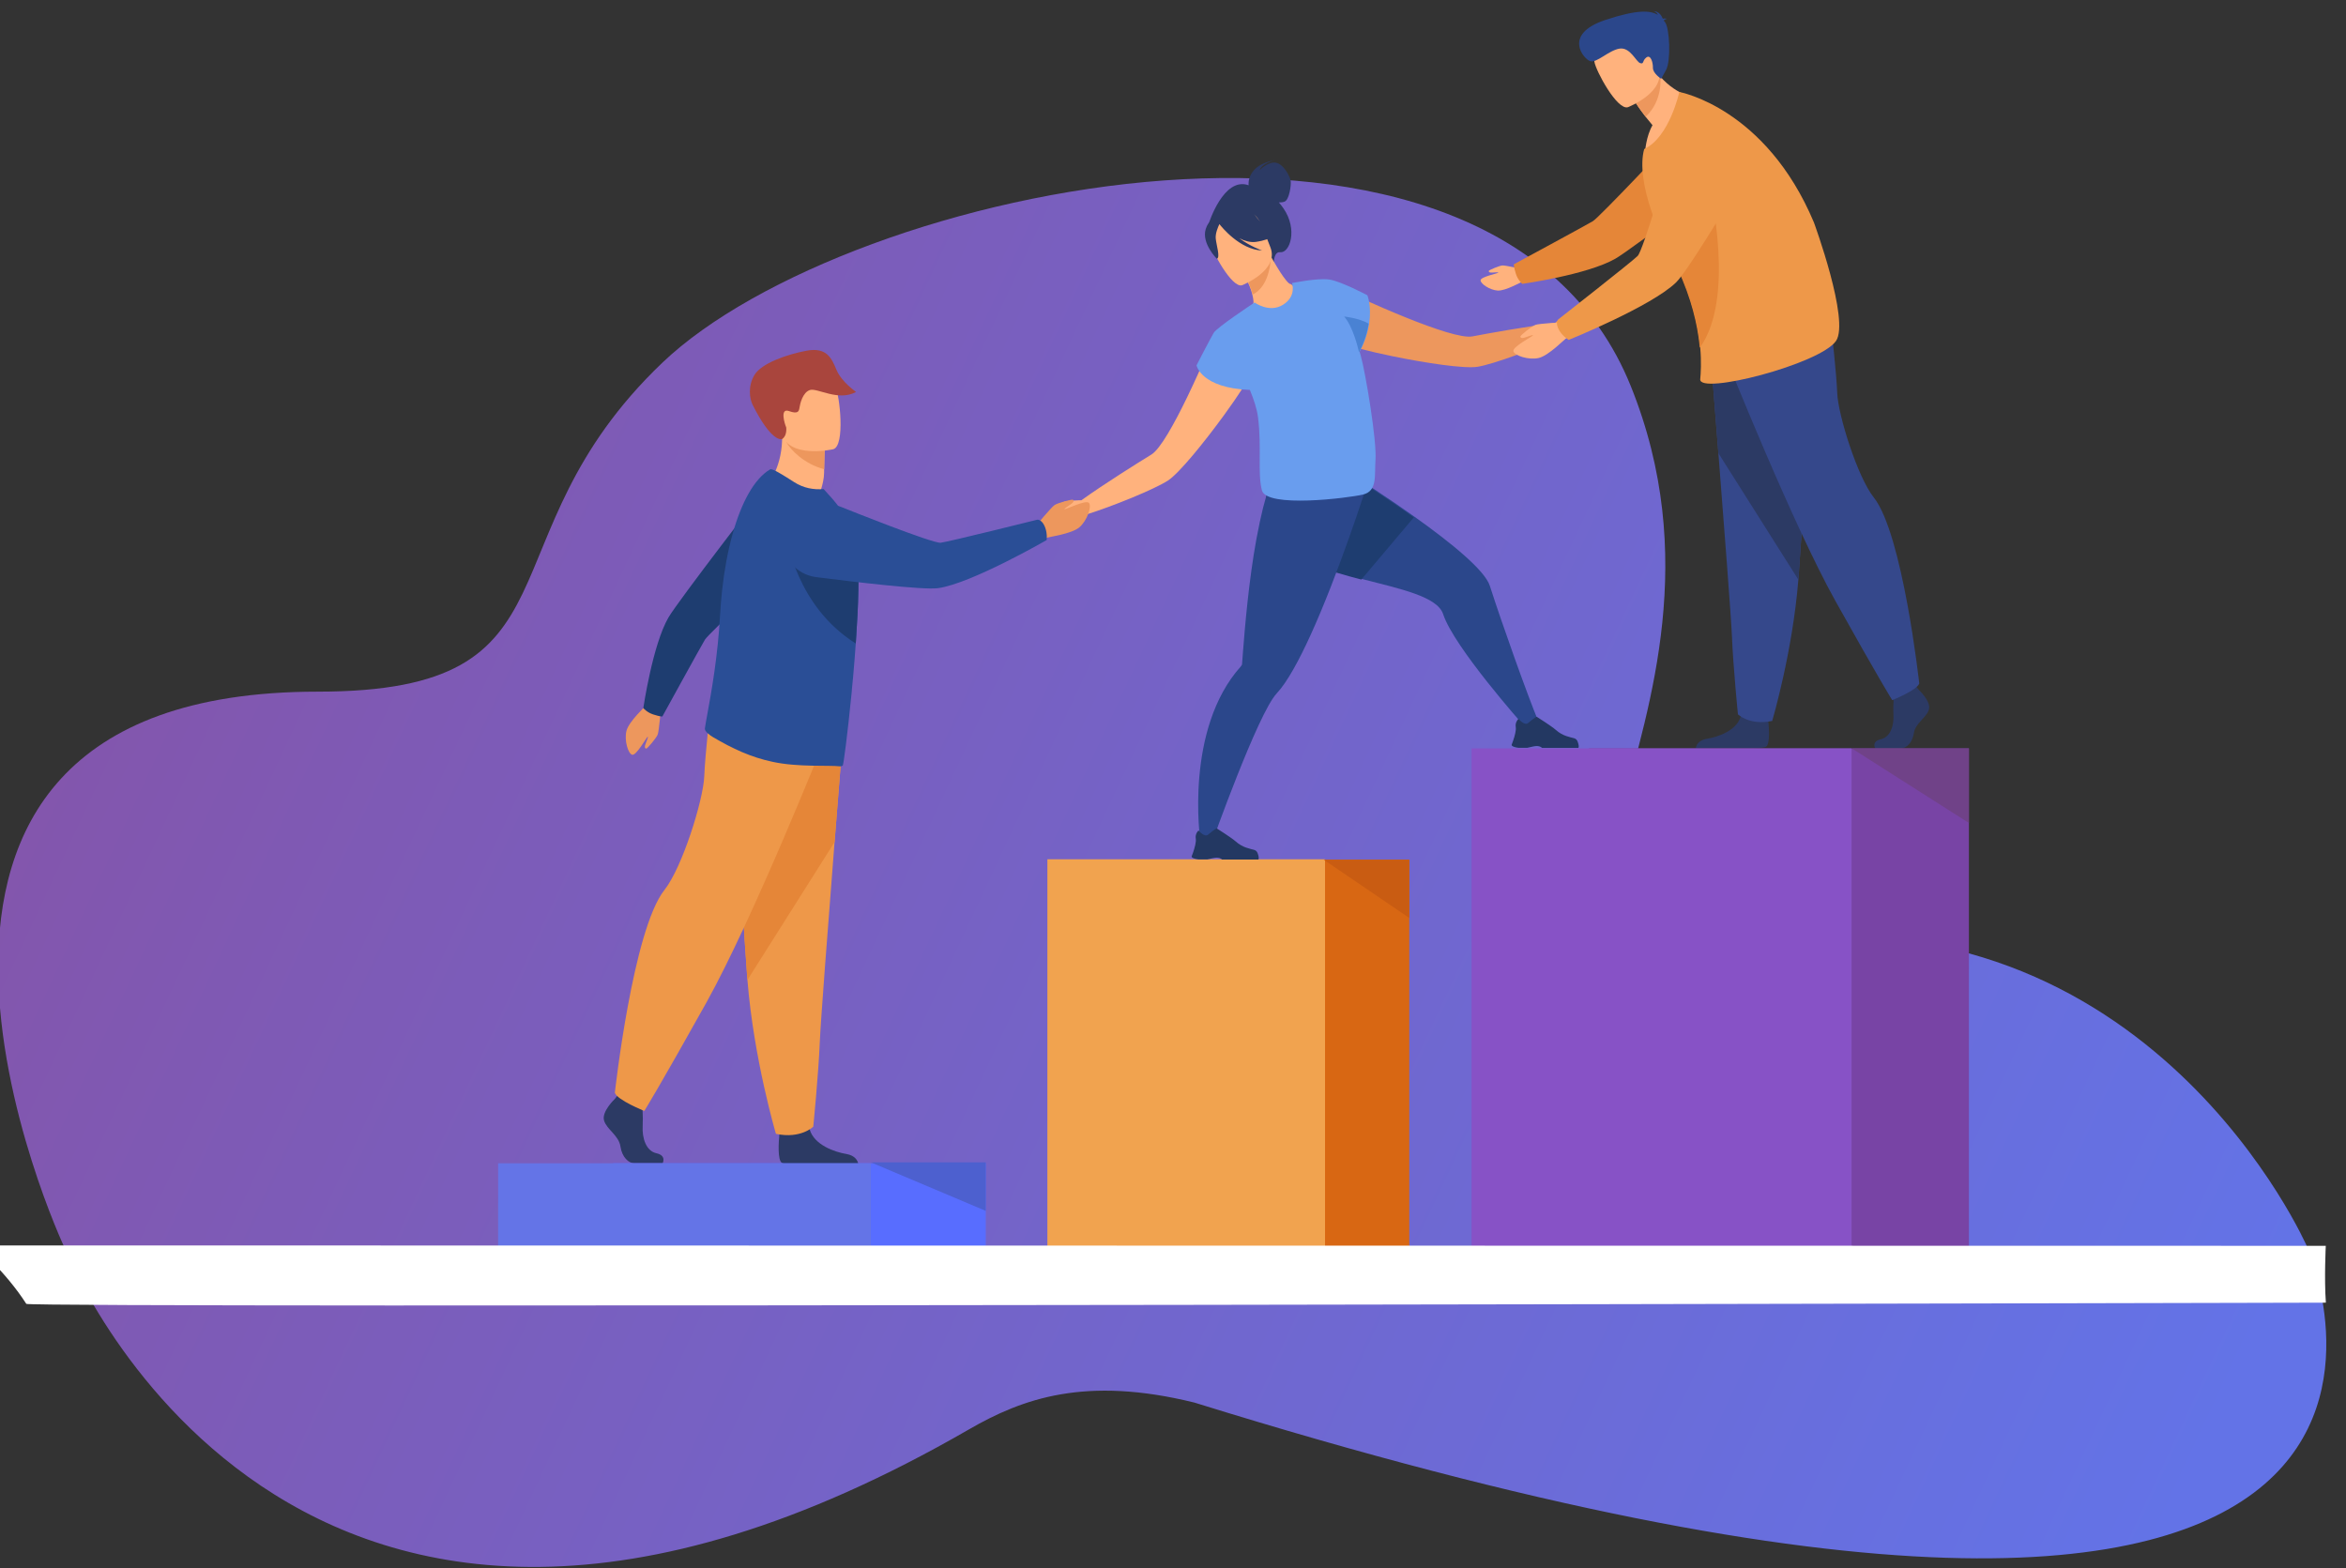 <?xml version="1.0" encoding="UTF-8" standalone="no"?>
<!-- Created with Inkscape (http://www.inkscape.org/) -->

<svg
   width="889.666mm"
   height="594.713mm"
   viewBox="0 0 889.666 594.713"
   version="1.1"
   id="svg5"
   inkscape:version="1.1.1 (3bf5ae0d25, 2021-09-20)"
   sodipodi:docname="web_ilustrace_2.svg"
   xmlns:inkscape="http://www.inkscape.org/namespaces/inkscape"
   xmlns:sodipodi="http://sodipodi.sourceforge.net/DTD/sodipodi-0.dtd"
   xmlns:xlink="http://www.w3.org/1999/xlink"
   xmlns="http://www.w3.org/2000/svg"
   xmlns:svg="http://www.w3.org/2000/svg">
  <rect x="0" y="0" width="889.666" height="594.713" fill="#333333" stroke="none"/>
  <sodipodi:namedview
     id="namedview7"
     pagecolor="#ffffff"
     bordercolor="#666666"
     borderopacity="1.0"
     inkscape:pageshadow="2"
     inkscape:pageopacity="0.0"
     inkscape:pagecheckerboard="0"
     inkscape:document-units="mm"
     showgrid="false"
     fit-margin-top="0"
     fit-margin-left="0"
     fit-margin-right="0"
     fit-margin-bottom="0"
     inkscape:zoom="0.25"
     inkscape:cx="1685.6818"
     inkscape:cy="1038.5167"
     inkscape:window-width="1920"
     inkscape:window-height="1017"
     inkscape:window-x="-8"
     inkscape:window-y="-8"
     inkscape:window-maximized="1"
     inkscape:current-layer="g17" />
  <defs
     id="defs2">
    <linearGradient
       inkscape:collect="always"
       id="linearGradient926">
      <stop
         style="stop-color:#8752a5;stop-opacity:1"
         offset="0"
         id="stop922" />
      <stop
         style="stop-color:#6373e7;stop-opacity:1"
         offset="1"
         id="stop924" />
    </linearGradient>
    <linearGradient
       inkscape:collect="always"
       xlink:href="#linearGradient926"
       id="linearGradient1809"
       gradientUnits="userSpaceOnUse"
       x1="1530.282"
       y1="7886.114"
       x2="16300"
       y2="990.442"
       gradientTransform="translate(0,-8.868)" />
  </defs>
  <g
     inkscape:label="Vrstva 1"
     inkscape:groupmode="layer"
     id="layer1"
     transform="translate(346.81,137.685)"
     style="display:inline">
    <g
       id="g17"
       transform="matrix(0.035,0,0,-0.035,-437.071,397.172)"
       inkscape:label="Obraz"
       style="display:inline">
      <g
         id="g23"
         transform="matrix(1.692,0,0,1.692,0,105)"
         style="display:inline"
         inkscape:label="Pozadi s gradientem">
        <path
           d="m 1936.47,981.574 c 0,0 -1671.159,3558.758 1622.51,3558.758 1740.26,0 1023.36,976.42 2206.51,2106.44 1183.14,1130.01 5320.91,2032.83 6201.51,-149.26 880.7,-2182.1 -1295.7,-3838.86 807.3,-3554.63 2527.3,341.52 3525.7,-1961.308 3525.7,-1961.308 0,0 1637.113,-3718.055 -7127.176,-994.019 C 8475.983,159.424 8073.103,14.442 7728.922,-184.271 3365.704,-2703.377 1936.47,981.574 1936.47,981.574"
           style="display:inline;opacity:1;fill:url(#linearGradient1809);fill-opacity:1;fill-rule:nonzero;stroke:none"
           id="path25"
           sodipodi:nodetypes="cssccccsc" />
      </g>
      <g
         id="g27"
         transform="scale(1.644)"
         style="display:none"
         inkscape:label="Zelena vec">
        <path
           d="m 15921.9,1483.97 c -160.4,117.3 -488.4,38.09 -730.4,-46.6 -36.2,50.8 -80,103.18 -133.1,154.35 521.4,335.89 1241.6,1052.2 859.9,1112.86 -331.8,52.69 -779.6,-592.08 -1018.9,-984.55 -248.6,167.18 -629.3,290.08 -1210.7,247.43 -1508.9,-110.6 -2687.6,862.69 -3556.5,538.06 -690.84,-258.08 -1323.99,-402.69 -1934.56,-353.29 26.28,446.07 32,1321.84 -318.25,1412.67 -355.6,92.23 -6.81,-902.36 187.02,-1398.98 -45.45,5.84 -90.84,12.77 -136.1,20.86 -125.57,247.49 -332.42,571.4 -559.53,582.47 -213.91,10.47 50.07,-280.77 309.85,-527.47 -746.67,156.78 -1632.41,-450.2 -1647.1,-1167.86 h 9321.97 c 0,0 -16.4,104.77 -89.6,242.87 360.3,7.06 830.4,39.79 656,167.18"
           style="display:inline;fill:#a8d29f;fill-opacity:1;fill-rule:nonzero;stroke:none"
           id="path29" />
      </g>
      <g
         id="g2250"
         inkscape:label="Box pod typkou"
         style="display:inline">
        <g
           id="g35"
           transform="scale(1.095)"
           inkscape:label="g35"
           style="display:inline">
          <path
             d="M 13554.9,1611.43 H 16300 V 5448.4 H 13554.9 V 1611.43"
             style="fill:#d86713;fill-opacity:1;fill-rule:nonzero;stroke:none"
             id="path37" />
        </g>
        <g
           id="g39"
           transform="scale(1.039)"
           style="display:inline">
          <path
             d="M 13404.6,1699.69 H 16300 V 5746.82 H 13404.6 V 1699.69"
             style="fill:#f1a34f;fill-opacity:1;fill-rule:nonzero;stroke:none"
             id="path41" />
        </g>
        <g
           id="g43"
           transform="scale(1.095)"
           style="display:inline">
          <path
             d="m 15453.6,5448.4 846.4,-576.13 v 576.13 h -846.4"
             style="fill:#c95c12;fill-opacity:1;fill-rule:nonzero;stroke:none"
             id="path45" />
        </g>
      </g>
      <g
         id="g2352"
         inkscape:label="Typka">
        <g
           id="g65"
           transform="scale(1.216)">
          <path
             d="m 16129.3,9788.99 c -38.2,5.81 -153.4,-100.71 -153.4,-100.71 v 0 c -246,-28.42 -605.7,-93.75 -735.1,-118.67 -91.9,-17.68 -338.7,66.48 -579.9,163.1 -286.8,114.96 -565.4,247.58 -565.4,247.58 -159.1,8.11 -339.8,-282.21 -17.1,-466.78 49.3,-28.18 234.3,-76.28 447.5,-120.19 0,0 0,0 0,0.03 294,-60.58 641.4,-113.18 759.6,-94.69 137.4,21.48 526.1,163.7 757.4,272.61 v -0.01 c 0,0 0.2,0.12 0.6,0.29 0.9,0.41 1.7,0.81 2.5,1.22 13.9,6.49 70.5,31.7 108.3,29.47 43.4,-2.58 139.9,76.72 142.8,97.88 2.9,21.15 -129.5,83.07 -167.8,88.87"
             style="fill:#ed975d;fill-opacity:1;fill-rule:nonzero;stroke:none"
             id="path67" />
        </g>
        <g
           id="g69"
           transform="scale(1.181)">
          <path
             d="m 16300,6314.12 -139.5,-28.35 c 0,0 -638.3,717.21 -736.8,1019 -52.7,161.28 -389.7,230.97 -741.9,322.02 -306.5,79.25 -624.5,174.73 -776.4,361.04 -326.5,400.29 205,892.15 205,892.15 0,0 565.1,-335.85 1052.6,-682.82 340.7,-242.49 643.6,-490.37 689.2,-632.85 110.9,-346.45 345.9,-1005.01 447.8,-1250.19"
             style="fill:#2b478b;fill-opacity:1;fill-rule:nonzero;stroke:none"
             id="path71" />
        </g>
        <g
           id="g73"
           transform="scale(1.208)">
          <path
             d="m 15755.4,5942.54 h 76.7 c 25.7,4.03 44.6,11.47 71,14.92 40.1,5.25 58.5,-11.16 62.1,-14.92 0.5,-0.5 0.7,-0.78 0.7,-0.78 h 325.9 c 8.2,11.7 0.3,38.82 -7.4,58.78 -5.1,13.57 -16.4,23.84 -30.4,27.89 -34.6,10.02 -102.7,18.92 -165.2,75.41 -35,31.72 -169.4,116.63 -169.4,116.63 l -0.7,0.17 c -3,-0.06 -17,-4.38 -78.2,-56 -31.6,-26.63 -85.5,37.62 -85.5,37.62 0,0 -10.1,-8.36 -17.6,-23.96 -6.1,-12.29 -10.5,-29.19 -7.1,-50.02 4.9,-29.37 -10.7,-83.93 -23.3,-120.84 -7.5,-22.38 -13.9,-38.24 -13.9,-38.24 0,0 -3.7,-18.41 62.3,-26.66"
             style="fill:#233862;fill-opacity:1;fill-rule:nonzero;stroke:none"
             id="path75" />
        </g>
        <g
           id="g77"
           transform="scale(1.098)">
          <path
             d="m 16300,8811.82 -517.3,-613.14 c -329.5,85.2 -671.4,187.84 -834.6,388.12 -351,430.3 220.3,959.05 220.3,959.05 0,0 607.6,-361.03 1131.6,-734.03"
             style="fill:#1e3d70;fill-opacity:1;fill-rule:nonzero;stroke:none"
             id="path79" />
        </g>
        <g
           id="g81"
           transform="scale(1.067)">
          <path
             d="m 16300,9403.25 c 0,0 -42.9,-135.4 -112.9,-339.13 -88.4,-257.58 -220,-624.35 -362.8,-964.48 -31.4,-74.74 -63.3,-148.22 -95.5,-218.95 -118.8,-261.74 -240.3,-486.12 -347.3,-600.13 -192.4,-204.98 -659.9,-1522.74 -659.9,-1522.74 l -116.5,32.25 c 0,0 -162.5,1125.22 412.9,1765.54 6.2,6.82 11,14.73 11.6,23.9 0.1,0.07 0.1,0.15 0.1,0.24 7.7,94.78 35.1,519.22 94.7,949.32 14.6,105.54 31.2,211.31 49.8,312.68 1.2,6.49 2.4,12.9 3.7,19.3 87.4,468.71 171.2,677.2 279.4,782.05 l 795.6,-226.45 47.1,-13.4"
             style="fill:#2b478b;fill-opacity:1;fill-rule:nonzero;stroke:none"
             id="path83" />
        </g>
        <path
           d="m 15565.4,5969.2 h 92.7 c 31,4.9 53.9,13.9 85.7,18.1 48.4,6.3 70.6,-13.5 75,-18.1 0.6,-0.6 0.9,-0.9 0.9,-0.9 h 393.5 c 9.9,14.2 0.4,46.9 -8.9,71 -6.3,16.4 -19.9,28.8 -36.8,33.7 -41.8,12.1 -124,22.8 -199.4,91 -42.4,38.3 -204.7,140.9 -204.7,140.9 l -0.8,0.2 c -3.6,-0.1 -20.5,-5.3 -94.4,-67.6 -38.1,-32.2 -103.2,45.4 -103.2,45.4 0,0 -12.2,-10.1 -21.3,-28.9 -7.3,-14.9 -12.7,-35.3 -8.5,-60.5 5.9,-35.4 -13,-101.3 -28.1,-145.9 -9.2,-27 -17,-46.1 -17,-46.1 0,0 -4.4,-22.3 75.3,-32.3"
           style="fill:#233862;fill-opacity:1;fill-rule:nonzero;stroke:none"
           id="path85" />
        <path
           d="m 15747.4,11662.9 c 0,0 -142,-347.3 -305.7,-685.4 -137.7,-284.3 -290.7,-562 -387.7,-621.3 -136.8,-83.5 -513.6,-319.2 -758.1,-495.07 0,0 -190.7,1.45 -220.4,-35.07 -29.6,-36.52 -98,-200.61 -78,-217.21 20,-16.61 171.6,-8.91 208.4,28.86 32.2,32.93 103.7,56.62 121.5,62.13 1.1,0.35 2.2,0.67 3.3,1.02 0.5,0.13 0.8,0.21 0.8,0.21 v 0.01 c 297,91.38 763,281.77 904,374.92 121.5,80.1 390.7,411.8 605.4,706.9 0.1,0 0.1,0 0.1,0 155.7,214 282.7,408.7 303.9,474.4 139.1,430.1 -261.1,543.2 -397.5,405.6"
           style="fill:#ffb27d;fill-opacity:1;fill-rule:nonzero;stroke:none"
           id="path87" />
        <g
           id="g89"
           transform="scale(1.021)">
          <path
             d="m 16147.3,12754.4 c -16.4,24 -33.2,45.3 -49.7,64.4 20.6,-0.5 42.8,1.5 61.3,9.2 48.9,20.1 71.1,175.1 63.7,221 -7.3,46 -75.1,178.9 -158.7,192.1 -83.6,13.3 -170,-79.6 -170,-79.6 15.5,67.1 156.9,105.7 156.9,105.7 -291.3,-53.7 -276.4,-248 -274.5,-266 -266.6,95 -423.2,-407.2 -423.2,-407.2 l 690.8,-407.1 c 0,0 1.8,111 67.7,103.8 102.8,-11.1 188.4,241.2 35.7,463.7"
             style="fill:#2c3a64;fill-opacity:1;fill-rule:nonzero;stroke:none"
             id="path91" />
        </g>
        <g
           id="g93"
           transform="scale(1.029)">
          <path
             d="m 16061.9,11607 c -157.3,-74.1 -365.9,32.7 -364.8,33.8 13.5,13.5 8.7,53.8 -3.6,106.6 -12.4,55.1 -41.6,130.3 -95.5,220.2 -11.2,19.1 -22.5,38.2 -36,58.4 l 18,6.7 305.5,122.4 c 0,0 49.5,-88.7 101.1,-169.6 43.8,-67.4 89.9,-128 110.1,-125.8 1.2,1.2 203.3,-138.1 -34.8,-252.7"
             style="fill:#ffb27d;fill-opacity:1;fill-rule:nonzero;stroke:none"
             id="path95" />
        </g>
        <g
           id="g97"
           transform="scale(1.003)">
          <path
             d="m 16300,12441.2 c -8.1,-111.8 -46,-313.5 -197.1,-387.3 -12.6,56.5 -42.6,133.7 -97.9,225.9 l 295,161.4"
             style="fill:#ed975d;fill-opacity:1;fill-rule:nonzero;stroke:none"
             id="path99" />
        </g>
        <g
           id="g101"
           transform="scale(1.009)">
          <path
             d="m 15894.2,12082.3 c 0,0 405.8,160 302.2,411.1 -103.4,251.1 -120.8,440.9 -384.2,349.4 -263.4,-91.4 -274,-207.9 -259.8,-300.1 14.2,-92.2 233.6,-495.5 341.8,-460.4"
             style="fill:#ffb27d;fill-opacity:1;fill-rule:nonzero;stroke:none"
             id="path103" />
        </g>
        <g
           id="g105"
           transform="scale(1.008)">
          <path
             d="m 16057.7,12560.2 c 187.6,26.5 242.3,102.3 242.3,102.3 0,0 -172.7,49.5 -274.1,218.6 0,0 -210.8,71.1 -367,-47.7 -9.5,-12.4 -16.3,-26.9 -19.7,-44.1 -35.8,11.8 -89.6,8.7 -120.7,-92.4 -46.6,-152 119.3,-317.9 119.3,-317.9 40.3,11.3 -5.1,146.8 -11.5,219 -4.6,53.3 24.1,121.3 39.6,153.6 19.8,-25.7 217.7,-274.3 459.2,-284.2 0,0 -127.7,44.2 -243.8,130.8 57.8,-28.4 119.2,-46.1 176.4,-38"
             style="fill:#2c3a64;fill-opacity:1;fill-rule:nonzero;stroke:none"
             id="path107" />
        </g>
        <g
           id="g109"
           transform="scale(1.074)">
          <path
             d="m 16128.3,10643.9 c -3.2,11.4 -6.7,23.2 -10.3,35.4 56.6,108.2 84.5,205.8 96.2,288.4 25.9,174.5 -18.2,282.2 -18.2,282.2 0,0 -264.6,140.3 -381.4,158.1 -0.6,0.2 -1,0.4 -1.5,0.5 -1.4,0.1 -3,0.3 -4.6,0.4 -118,16.3 -373.3,-35.9 -373.3,-35.9 0,0 49.3,-131.1 -89.6,-218.5 -139,-87.3 -287.4,22.4 -287.4,22.4 -4.4,-3 -9.2,-6.3 -14,-9.8 l -0.1,0.1 c 0,0 -365.5,-241.2 -398.3,-296.3 -32.9,-55.2 -173.5,-328.1 -173.5,-328.1 0,0 44.6,-229.1 538.4,-248.2 40.6,-98.5 71.7,-194.5 81.8,-274.6 39.2,-311.03 -6.3,-556.35 39.4,-737.87 45.7,-181.54 869.7,-78.02 1018.9,-43.09 149.2,34.93 115.6,194.25 127.1,349.03 14.5,194.49 -100.9,884.33 -149.6,1055.83"
             style="fill:#699dee;fill-opacity:1;fill-rule:nonzero;stroke:none"
             id="path111" />
        </g>
        <g
           id="g113"
           transform="scale(1.068)">
          <path
             d="m 16300,11025.7 c -11.9,-83.4 -40,-181.9 -97.4,-291.2 -13,57.3 -66,267.4 -151.6,362.7 0,0 144,-13 249,-71.5"
             style="fill:#4a82d3;fill-opacity:1;fill-rule:nonzero;stroke:none"
             id="path115" />
        </g>
      </g>
      <g
         id="g2324"
         inkscape:label="Typek 1"
         style="display:inline">
        <path
           d="m 13805.2,9586.21 c 0,0 164.8,199.7 200.3,223.3 35.5,23.61 191.1,64.99 200,56.66 8.9,-8.34 9.3,-20.4 -10,-37.43 -19.2,-17.03 -92.9,-59.99 -82.4,-64.83 10.6,-4.85 232.6,105.72 264.7,68.53 32,-37.18 -18.2,-190.68 -103.8,-264.27 -85.5,-73.58 -341,-104.97 -357,-115.24 -136.3,-87.12 -111.8,133.28 -111.8,133.28"
           style="display:inline;fill:#ed975d;fill-opacity:1;fill-rule:nonzero;stroke:none"
           id="path117" />
        <path
           d="m 10903.9,10047.3 c 0,0 236.8,-280.84 538.2,-163.34 0,0 64.9,156.84 65.8,272.54 0.1,14.2 0.3,28 0.5,41.1 1.6,130.2 6,203.3 6,203.3 0,0 -0.1,0 -0.3,0 -13.7,5.7 -460.9,189.3 -460.5,174.1 7.7,-352.2 -149.7,-527.7 -149.7,-527.7"
           style="display:inline;fill:#ffb27d;fill-opacity:1;fill-rule:nonzero;stroke:none"
           id="path119" />
        <path
           d="m 11098.5,10491 c 43.1,-79.9 191.1,-236.3 409.9,-293.4 1.6,130.2 6,203.3 6,203.3 0,0 -0.1,0 -0.3,0 -12.4,3.3 -428.4,113.7 -415.6,90.1"
           style="display:inline;fill:#ed975d;fill-opacity:1;fill-rule:nonzero;stroke:none"
           id="path121" />
        <path
           d="m 11608.1,10414.4 c 0,0 -502.9,-118.2 -571.7,196.1 -68.8,314.3 -180.1,510.7 138.1,599.4 318.2,88.8 407,-17.4 455.5,-116.7 48.5,-99.4 107.1,-640 -21.9,-678.8"
           style="display:inline;fill:#ffb27d;fill-opacity:1;fill-rule:nonzero;stroke:none"
           id="path123" />
        <path
           d="m 11053.6,10524.8 c -6.9,-4.4 -115.1,-37.6 -320,370.6 -32.2,64.1 -54.1,202.7 20.9,325.2 75,122.5 340.9,218.8 561.8,260.7 220.9,41.9 273.9,-82.4 325.9,-207.3 54.6,-131.1 212.3,-239.1 212.3,-239.1 -190.4,-106.4 -419.9,45.8 -499.4,20.8 -79.5,-25.1 -107.5,-150.3 -113.5,-190.5 -6,-40.1 -15.1,-73.5 -115.1,-37.6 -99.9,35.8 -45.2,-141.7 -29.2,-175.6 0,0 13.6,-90.4 -43.7,-127.2"
           style="display:inline;fill:#a9453d;fill-opacity:1;fill-rule:nonzero;stroke:none"
           id="path125" />
        <path
           d="m 9758.18,2676.9 h -304.5 c -63.82,0 -134.75,64.8 -152.51,183.3 -17.76,118.7 -148.96,183.4 -177.37,280.5 -28.41,97 117.1,233.7 117.1,233.7 l 24.31,31.7 25.31,33 241.2,-57.5 c 0,0 5.95,-58.2 9.67,-132.4 2.58,-53.5 3.99,-115.4 0.98,-169.6 -7.1,-129.5 35.77,-268.8 149.23,-294 113.55,-25.2 66.58,-108.7 66.58,-108.7"
           style="display:inline;fill:#2c3a64;fill-opacity:1;fill-rule:nonzero;stroke:none"
           id="path127" />
        <path
           d="m 11877.9,2674 h -807.1 c -7.7,1.5 -13.6,3.2 -17.1,5.1 -53.9,27.8 -37,240.2 -30.6,305.8 1.3,12.2 2.2,19.3 2.2,19.3 0,0 283.8,233.7 322.8,54.7 1.3,-5.5 2.7,-11 4.2,-16.4 v -0.1 c 49.3,-167.4 269.5,-243.5 396.8,-264.7 97.2,-16.3 122.4,-74.6 128.8,-103.7"
           style="display:inline;fill:#2c3a64;fill-opacity:1;fill-rule:nonzero;stroke:none"
           id="path129" />
        <path
           d="m 11715.3,7341.47 c 0,0 -43.1,-537.77 -93.8,-1184.17 -68.9,-878.2 -151.7,-1956.9 -159.8,-2161.2 -14.2,-354.8 -71,-922.4 -71,-922.4 0,0 -134.8,-134.9 -404.5,-78 0,0 -240.3,810.2 -308.9,1667.5 -1.1,14.1 -2.2,28.2 -3.2,42.4 -63.9,872.7 -163.2,2710.39 -163.2,2710.39 l 1204.4,-74.52"
           style="display:inline;fill:#ee9849;fill-opacity:1;fill-rule:nonzero;stroke:none"
           id="path131" />
        <path
           d="m 11715.3,7341.47 c 0,0 -43.1,-537.77 -93.8,-1184.17 l -944.2,-1494.1 c -1.1,14.1 -2.2,28.2 -3.2,42.4 -63.9,872.7 -163.2,2710.39 -163.2,2710.39 l 1204.4,-74.52"
           style="display:inline;fill:#e58638;fill-opacity:1;fill-rule:nonzero;stroke:none"
           id="path133" />
        <path
           d="m 11518.4,7277.62 c 0,0 -776.9,-1947.62 -1287.8,-2862.92 C 9719.79,3499.4 9560.15,3244 9560.15,3244 c 0,0 -292.69,117 -319.3,196.9 0,0 195.36,1767 537.47,2197.7 193.31,243.4 420.38,973.8 431.08,1229.3 10.6,255.4 69.1,760.93 69.1,760.93 l 1239.9,-351.21"
           style="display:inline;fill:#ee9849;fill-opacity:1;fill-rule:nonzero;stroke:none"
           id="path135" />
        <path
           d="m 9739.58,7601.97 c 0,0 -20.12,-243.23 -34.86,-280.58 -14.75,-37.35 -112.96,-153.13 -124.34,-151.47 -11.38,1.66 -18.17,10.78 -12.42,34.35 5.76,23.55 39.63,96.39 28.91,94.51 -10.75,-1.91 -123.16,-206.96 -167.93,-195.42 -44.79,11.55 -88.57,157.36 -61.93,260.35 26.65,102.99 207.48,264.72 214.39,281.31 58.56,140.72 158.18,-43.05 158.18,-43.05"
           style="display:inline;fill:#ed975d;fill-opacity:1;fill-rule:nonzero;stroke:none"
           id="path137" />
        <path
           d="m 9656.21,7540.28 c 86,-27.6 99.78,-21.36 99.78,-21.36 0,0 418.51,762.03 460.91,831.78 42.4,69.76 888.7,854.53 888.7,854.53 l -217.5,810.97 c 0,0 -962.51,-1246.41 -1066.46,-1425.27 -171.76,-295.55 -272.4,-981.97 -272.4,-981.97 0,0 39.42,-46.99 106.97,-68.68"
           style="display:inline;fill:#1e3d70;fill-opacity:1;fill-rule:nonzero;stroke:none"
           id="path139" />
        <path
           d="m 11879.3,8886.84 c -3,-166.56 -12.7,-353.77 -25.8,-543.93 -0.8,-11.28 -1.6,-22.56 -2.4,-33.83 -8.3,-117.8 -17.4,-235.88 -27.8,-351.01 -4.1,-46.18 -8.6,-91.8 -13.2,-136.62 l -0.7,-6.05 c -0.3,-16.78 -2.4,-34.97 -4.2,-51.58 -42.5,-431.26 -87,-772.02 -95.2,-777.22 -9.9,-6.6 -21,-9.9 -33.1,-8.4 -113.1,14.2 -450.6,-11.5 -726.8,48.62 -233.1,49.18 -433.9,142.39 -646.6,268.1 -28.2,16.68 -92.6,60.89 -87.3,93.92 5.1,36.31 14.6,88.78 26.7,154.73 41.9,229.4 114.2,624 138.9,1085.8 4.8,86.04 11.8,170.98 20.9,254.53 23.7,217.58 61.7,424.25 112.7,607.85 94.7,341.06 233.9,602.25 408.5,704.45 22.8,12.7 145.6,-65.4 258.3,-137.7 104.2,-66.78 213.8,-85.25 320.4,-75.92 l 93.8,-103.78 c 113.7,-132.1 234.7,-307.97 267.7,-557.95 2.5,-18.47 4.6,-38.09 6.4,-58.95 9.1,-101.82 11.4,-230.73 8.8,-375.06"
           style="display:inline;fill:#2a4e96;fill-opacity:1;fill-rule:nonzero;stroke:none"
           id="path141" />
        <path
           d="m 11879.3,8886.84 c -3,-166.56 -12.7,-353.77 -25.8,-543.93 -0.8,-11.28 -1.6,-22.56 -2.4,-33.83 -646,404.37 -745.5,1144.32 -745.5,1144.32 317.8,-13.95 570.3,-87.01 764.9,-191.5 9.1,-101.82 11.4,-230.73 8.8,-375.06"
           style="display:inline;fill:#1e3d70;fill-opacity:1;fill-rule:nonzero;stroke:none"
           id="path143" />
        <path
           d="m 13903.3,9566.23 c -33.3,90.09 -85.1,84.23 -85.1,84.23 0,0 -960.6,-239.37 -1046.8,-249.64 -86.1,-10.28 -1034.3,370.22 -1034.3,370.22 0,0 -373.2,167.49 -548,14.56 -151.9,-132.9 -158.8,-301.24 -123.3,-442.62 42.4,-168.48 184.9,-292.94 357.3,-314.89 386.8,-49.27 1158.6,-142.01 1320.3,-119.5 360,50.13 1175.8,521.03 1175.8,521.03 0,0 10.2,65.85 -15.9,136.61"
           style="display:inline;fill:#2a4e96;fill-opacity:1;fill-rule:nonzero;stroke:none"
           id="path145" />
      </g>
      <g
         id="g2307"
         inkscape:label="Tpk 3">
        <g
           id="g147"
           transform="scale(1.442)"
           style="display:inline">
          <path
             d="m 16207.5,5412.31 c 0,0 92.5,-85.76 74.5,-146.69 -18.1,-60.93 -101.6,-101.55 -112.9,-176.04 -11.2,-74.47 -56.4,-115.09 -97,-115.09 -40.6,0 -193.7,0 -193.7,0 0,0 -29.9,52.41 42.3,68.21 72.3,15.79 99.4,103.3 94.9,184.55 -4.5,81.25 6.8,189.57 6.8,189.57 l 153.5,36.11 31.6,-40.62"
             style="fill:#2c3a64;fill-opacity:1;fill-rule:nonzero;stroke:none"
             id="path149" />
        </g>
        <g
           id="g151"
           transform="scale(1.335)"
           style="display:inline">
          <path
             d="m 16263,5384.85 c -10.1,-5.09 -45.8,-8.59 -94.7,-10.95 h -473.2 c 1.7,14.08 12.7,64.24 90.1,76.72 87.4,14.2 238.8,65.01 272.5,176.81 1.2,3.56 2.1,7.27 3,10.95 26.7,119.45 221.8,-36.55 221.8,-36.55 0,0 0.6,-4.77 1.4,-12.92 4.6,-43.92 16.1,-185.59 -20.9,-204.06"
             style="fill:#2c3a64;fill-opacity:1;fill-rule:nonzero;stroke:none"
             id="path153" />
        </g>
        <g
           id="g155"
           transform="scale(1.363)"
           style="display:inline">
          <path
             d="m 15489.1,8406.84 c 0,0 29,-362.11 63.1,-797.4 46.4,-591.29 102.2,-1317.61 107.7,-1455.2 9.5,-238.93 47.7,-621.11 47.7,-621.11 0,0 90.8,-90.8 272.4,-52.52 0,0 161.8,545.57 208,1122.82 0.7,9.46 1.5,18.98 2.1,28.52 43,587.64 109.9,1825.05 109.9,1825.05 l -810.9,-50.16"
             style="fill:#35488b;fill-opacity:1;fill-rule:nonzero;stroke:none"
             id="path157" />
        </g>
        <g
           id="g159"
           transform="scale(1.363)"
           style="display:inline">
          <path
             d="m 15489.1,8406.84 c 0,0 29,-362.11 63.1,-797.4 L 16188,6603.43 c 0.7,9.46 1.5,18.98 2.1,28.52 43,587.64 109.9,1825.05 109.9,1825.05 l -810.9,-50.16"
             style="fill:#2c3a64;fill-opacity:1;fill-rule:nonzero;stroke:none"
             id="path161" />
        </g>
        <g
           id="g163"
           transform="scale(1.434)"
           style="display:inline">
          <path
             d="m 14842.8,7946.87 c 0,0 497.1,-1246.06 823.9,-1831.64 326.9,-585.58 429,-749 429,-749 0,0 187.3,74.9 204.3,125.97 0,0 -125,1130.5 -343.9,1406.07 -123.7,155.72 -268.9,623.03 -275.8,786.46 -6.7,163.41 -44.2,486.85 -44.2,486.85 l -793.3,-224.71"
             style="fill:#35488b;fill-opacity:1;fill-rule:nonzero;stroke:none"
             id="path165" />
        </g>
        <g
           id="g167"
           transform="scale(1.178)"
           style="display:inline">
          <path
             d="m 16199.9,10495.2 c 0,0 -164,37.5 -191.7,35.6 -27.6,-1.9 -124.2,-42.3 -125.5,-50.2 -1.3,-7.8 3.3,-14.2 20,-15.3 16.7,-1.1 71.6,6 68.1,-0.7 -3.4,-6.7 -161.7,-37.8 -163.4,-69.6 -1.8,-31.9 84.9,-91.1 158.2,-95.1 73.2,-3.9 217.3,81.2 229.7,82.3 104.7,9.1 4.6,113 4.6,113"
             style="fill:#ffb27d;fill-opacity:1;fill-rule:nonzero;stroke:none"
             id="path169" />
        </g>
        <g
           id="g171"
           transform="scale(1.322)"
           style="display:inline">
          <path
             d="m 14374.6,9315.97 c -21.1,66.8 -16.1,77.45 -16.1,77.45 0,0 592.8,320.55 647.1,353.06 54.3,32.49 666.9,684.42 666.9,684.42 l 627.5,-172.7 c 0,0 -971.1,-739.7 -1110.3,-819.35 -229.9,-131.64 -762.5,-206.14 -762.5,-206.14 0,0 -36.2,30.79 -52.6,83.26"
             style="fill:#e58638;fill-opacity:1;fill-rule:nonzero;stroke:none"
             id="path173" />
        </g>
        <g
           id="g175"
           transform="scale(1.287)"
           style="display:inline">
          <path
             d="m 16300,11044.2 c 0,0 -226,-397.7 -447,-449.6 0,0 9.2,133.5 63,225 -22,25.9 -41.4,49.8 -58.2,71.2 -55.6,71.2 -82,114.9 -82,114.9 l 74.9,201.6 51,136.8 c 24.4,-44.4 51.3,-82.3 79.5,-114.6 144.8,-166.5 318.8,-185.3 318.8,-185.3"
             style="fill:#ffb27d;fill-opacity:1;fill-rule:nonzero;stroke:none"
             id="path177" />
        </g>
        <g
           id="g179"
           transform="scale(1.264)"
           style="display:inline">
          <path
             d="m 16272.5,11434.2 c 0,0 27.5,-202.9 -125.6,-344.9 -56.6,72.6 -83.5,117 -83.5,117 l 76.3,205.3 c 81.9,25 132.8,22.6 132.8,22.6"
             style="fill:#ed975d;fill-opacity:1;fill-rule:nonzero;stroke:none"
             id="path181" />
        </g>
        <g
           id="g183"
           transform="scale(1.267)"
           style="display:inline">
          <path
             d="m 15957,11144.5 c 0,0 343,133.7 256.4,345.9 -86.5,212.3 -100.5,372.5 -323.1,296.2 -222.7,-76.4 -231.9,-174.7 -220.2,-252.5 11.6,-77.9 195.5,-418.9 286.9,-389.6"
             style="fill:#ffb27d;fill-opacity:1;fill-rule:nonzero;stroke:none"
             id="path185" />
        </g>
        <g
           id="g187"
           transform="scale(1.388)"
           style="display:inline">
          <path
             d="m 16190.1,8347.88 c -126.3,-181.63 -1070.9,-424.31 -1059.7,-298.58 4.3,48.11 10.1,132.94 -0.2,247.97 -2.3,26.94 -5.6,55.48 -10,85.68 -24,165.19 -81,377.61 -208.1,623.47 -9.5,18.43 -19.5,36.98 -29.8,55.8 -52.3,95.2 -96.9,195.83 -130.9,294.24 -65.5,189.11 -91.8,370.05 -58.8,488.35 0.1,0.57 0.3,1.08 0.5,1.66 197.4,91.3 274,445.33 274,445.33 0,0 673.5,-120.9 1050.9,-1018.77 0,0 282,-767.05 172.1,-925.15"
             style="fill:#ee9849;fill-opacity:1;fill-rule:nonzero;stroke:none"
             id="path189" />
        </g>
        <g
           id="g191"
           transform="scale(1.312)"
           style="display:inline">
          <path
             d="m 16002.9,8775.81 c -2.5,28.5 -6,58.67 -10.6,90.62 -25.4,174.72 -85.7,399.38 -220.2,659.43 23.1,139.95 55,256.33 90,308.71 142.1,212.93 224.8,246.23 224.8,246.23 0,0 213.1,-898.64 -84,-1304.99"
             style="fill:#e58638;fill-opacity:1;fill-rule:nonzero;stroke:none"
             id="path193" />
        </g>
        <g
           id="g195"
           transform="scale(1.209)"
           style="display:inline">
          <path
             d="m 16141.5,9751.84 c 0,0 -213.8,-11.22 -247,-23.17 -33.1,-11.93 -137.2,-95 -136,-105.03 1.1,-10.01 8.9,-16.21 29.7,-11.79 20.8,4.44 85.6,32.21 83.6,22.85 -1.9,-9.36 -184.7,-102.52 -175.8,-142.09 9.1,-39.57 135.7,-81.8 226.8,-61.15 90.9,20.65 237.5,174.93 252.3,180.55 124.9,47.64 -33.6,139.83 -33.6,139.83"
             style="fill:#ffb27d;fill-opacity:1;fill-rule:nonzero;stroke:none"
             id="path197" />
        </g>
        <g
           id="g199"
           transform="scale(1.323)"
           style="display:inline">
          <path
             d="m 14720.9,8841.77 c -39.1,63.27 -10.9,92.13 -10.9,92.13 0,0 603.9,472.79 651.2,520.56 47.3,47.75 266.6,808.34 266.6,808.34 0,0 75.4,307.8 252.2,341.7 153.5,29.5 259.6,-46.5 329.1,-135.6 82.7,-106.1 90.9,-252.5 22.2,-368.2 -154.2,-259.83 -465.2,-775.51 -556,-863.62 -202.1,-196.08 -878.5,-470.11 -878.5,-470.11 0,0 -45.1,25.12 -75.9,74.8"
             style="fill:#ee9849;fill-opacity:1;fill-rule:nonzero;stroke:none"
             id="path201" />
        </g>
        <g
           id="g203"
           transform="scale(1.269)"
           style="display:inline">
          <path
             d="m 16237.8,11866.6 c 2.4,4.8 9.4,9.8 26.3,15 0,0 -15.9,5.4 -34.4,1.3 -9.6,23.5 -33,63.4 -76.8,63.7 0,0 25.1,-6.5 34.4,-31.7 -60,38.1 -171.4,49.1 -449.3,-43.4 -366.3,-122 -183.3,-334.7 -127.8,-351.7 55.6,-17.1 157.8,92.3 249.6,107.3 92,14.9 141.7,-113.1 176.7,-123.7 35.1,-10.7 15.1,18.5 51.9,47.6 36.7,29.2 57.7,-39.4 56.9,-87.6 -0.8,-48.2 70.8,-93.9 70.8,-93.9 0,0 0,0 42,76.9 41.9,77 30.5,356.5 -9.6,406.7 -3.5,4.5 -7,9 -10.7,13.5"
             style="fill:#2b478b;fill-opacity:1;fill-rule:nonzero;stroke:none"
             id="path205" />
        </g>
        <g
           id="g207"
           transform="scale(1.735)"
           style="display:inline">
          <g
             id="g2240"
             inkscape:label="kytka debilni"
             style="display:none">
            <path
               d="M 7235.25,3456.6 H 3987.58 c -13.59,0 -24.6,-11 -24.6,-24.6 0,-13.6 11.01,-24.6 24.6,-24.6 h 3247.67 c 13.59,0 24.59,11 24.59,24.6 0,13.6 -11,24.6 -24.59,24.6"
               style="fill:#d86713;fill-opacity:1;fill-rule:nonzero;stroke:none"
               id="path63" />
            <path
               d="M 7047.66,1963.1 H 4191.44 c -109.28,0 -197.88,-88.6 -197.88,-197.9 h 3251.96 c 0,109.3 -88.59,197.9 -197.86,197.9"
               style="fill:#f1a34f;fill-opacity:1;fill-rule:nonzero;stroke:none"
               id="path61" />
            <path
               d="m 7645.62,5037.3 c 0,0 -562.37,-418.2 -672.02,-392.8 -109.65,25.3 410.99,451.4 410.99,451.4 -195.92,94.2 -804.94,35.1 -804.94,35.1 0,0 -202.85,-654.2 -302.9,-602.6 -100.02,51.6 209.18,570.1 209.18,570.1 -218.21,13.2 -485.84,-148.9 -485.84,-148.9 -366.38,-289.3 24.08,-744.9 24.08,-744.9 0,0 -75.2,-225.1 -306.57,-430.2 0,0 -330.45,-244.4 -353.4,-681.1 l 59.97,-5.3 c 0,0 95.09,406.7 267.86,599 6.72,7 16.49,17 28.54,29.1 28.15,26.1 47.87,45.7 61.12,60.2 85.99,82.7 204.83,187.9 262.08,198.1 0,0 -2.87,10.5 -2.44,28.8 0.78,-9.2 1.59,-18.7 2.44,-28.8 19.61,-230.2 466.28,-431.3 741.05,-472.6 274.8,-41.4 189.85,71.6 95.17,239 -94.68,167.5 -394.31,242.5 -462.67,319.6 -68.36,77.1 72.97,77.3 238.55,1.7 165.55,-75.6 188.22,-277.3 453.82,-404.5 265.58,-127.1 665.21,313.6 665.21,313.6 -211.66,10.7 -513.92,240.6 -503,310.9 10.95,70.4 513.1,-121.3 598.94,-130.5 85.84,-9.2 281.16,97.6 311.38,443.3 30.22,345.8 -536.6,442.3 -536.6,442.3"
               style="display:inline;fill:#82b378;fill-opacity:1;fill-rule:nonzero;stroke:none"
               id="path47"
               transform="matrix(0.576,0,0,0.576,-1.3957237e-5,3.4042043e-5)" />
            <path
               d="m 4658.96,4777.6 c 0,0 621.14,347.9 331.27,819.9 0,0 -231.88,289.9 -480.33,364.4 0,0 132.5,-703.9 0,-720.5 -132.52,-16.6 -91.1,795.1 -91.1,795.1 0,0 -654.26,314.7 -911,289.8 0,0 405.81,-687.4 273.3,-670.8 -132.51,16.6 -587.99,712.2 -587.99,712.2 0,0 -670.83,124.3 -778.49,-273.3 -107.66,-397.5 66.25,-596.3 165.63,-621.1 99.38,-24.9 737.07,-16.6 720.51,-99.4 -16.56,-82.8 -447.21,-215.3 -687.38,-140.8 0,0 265.02,-654.2 612.85,-621.1 347.83,33.1 455.5,248.4 670.82,265 215.32,16.6 372.68,-41.4 265.01,-99.4 -107.66,-57.9 -472.06,-19 -645.97,-166.8 -173.92,-147.9 -314.7,-239 8.29,-305.2 322.98,-66.3 902.7,-24.9 1018.64,223.6 115.94,248.4 115.94,248.4 115.94,248.4"
               style="display:inline;fill:#a8d29f;fill-opacity:1;fill-rule:nonzero;stroke:none"
               id="path49"
               transform="matrix(0.576,0,0,0.576,-1.3957237e-5,3.4042043e-5)" />
            <path
               d="m 4824.6,4173.1 c -173.92,323 -165.64,604.5 -165.64,604.5 -198.75,629.5 -1937.92,1192.6 -1937.92,1192.6 2211.22,-894.4 1821.98,-1441 1821.98,-1441 59.59,-34.8 148.94,-200.5 210.95,-327.7 8.82,-21.6 22.82,-51.6 43.59,-92.3 v 0 c 8.42,-18.3 15.15,-33.4 19.8,-43.9 113.85,-284.8 53.54,-776.8 53.54,-776.8 l 69,-18.5 c 152.91,495.8 -115.3,903.1 -115.3,903.1"
               style="display:inline;fill:#82b378;fill-opacity:1;fill-rule:nonzero;stroke:none"
               id="path51"
               transform="matrix(0.576,0,0,0.576,-1.3957237e-5,3.4042043e-5)" />
            <path
               d="m 5647.14,5257.3 c 0,0 -818.77,458.5 -436.68,1080.8 0,0 305.67,382.1 633.17,480.3 0,0 -174.67,-927.9 0,-949.7 174.68,-21.9 120.09,1048 120.09,1048 0,0 862.43,414.84 1200.86,382.09 0,0 -534.93,-906.09 -360.26,-884.29 174.67,21.9 775.09,938.87 775.09,938.87 0,0 884.27,163.76 1026.2,-360.27 141.91,-524 -87.35,-786 -218.34,-818.7 -131,-32.8 -971.61,-21.9 -949.77,-131.1 21.84,-109.1 589.5,-283.8 906.09,-185.5 0,0 -349.33,-862.5 -807.84,-818.8 -458.5,43.7 -600.43,327.5 -884.27,349.3 -283.83,21.9 -491.26,-54.5 -349.33,-131 141.91,-76.4 622.26,-25 851.51,-219.9 229.25,-194.9 414.85,-315 -10.93,-402.3 -425.74,-87.4 -1189.93,-32.8 -1342.76,294.7 -152.83,327.5 -152.83,327.5 -152.83,327.5"
               style="display:inline;fill:#a8d29f;fill-opacity:1;fill-rule:nonzero;stroke:none"
               id="path53"
               transform="matrix(0.576,0,0,0.576,-1.3957237e-5,3.4042043e-5)" />
            <path
               d="m 8201.68,6829.4 c 0,0 -2292.54,-742.4 -2554.54,-1572.1 0,0 10.92,-371.1 -218.35,-796.9 0,0 -353.55,-536.9 -151.98,-1190.4 l 90.95,24.4 c 0,0 -79.5,648.5 70.58,1024 6.12,13.8 15,33.7 26.09,57.9 v 0 c 27.4,53.6 45.83,93.1 57.47,121.6 81.74,167.6 199.53,386.1 278.07,431.9 0,0 -513.09,720.5 2401.71,1899.6"
               style="display:inline;fill:#82b378;fill-opacity:1;fill-rule:nonzero;stroke:none"
               id="path55"
               transform="matrix(0.576,0,0,0.576,-1.3957237e-5,3.4042043e-5)" />
            <path
               d="m 5619.55,1852.8 c 885.77,0 1603.82,718 1603.82,1603.8 H 4015.72 c 0,-885.8 718.06,-1603.8 1603.83,-1603.8"
               style="display:inline;fill:#f1a34f;fill-opacity:1;fill-rule:nonzero;stroke:none"
               id="path57"
               transform="matrix(0.576,0,0,0.576,-1.3957237e-5,3.4042043e-5)" />
            <path
               d="m 6014.2,1865 c -65.23,-8.1 -131.74,-12.2 -199.27,-12.2 -885.74,0 -1603.75,718.1 -1603.75,1603.8 h 398.44 c 0,-818.3 612.83,-1493.4 1404.58,-1591.6"
               style="display:inline;fill:#ffb973;fill-opacity:1;fill-rule:nonzero;stroke:none"
               id="path59"
               transform="matrix(0.576,0,0,0.576,-1.3957237e-5,3.4042043e-5)" />
            <path
               d="M 16280.1,963.415 H 1150.46 c -10.96,0 -19.93,8.935 -19.93,19.944 v 14.24 c 0,10.951 8.97,19.941 19.93,19.941 H 16280.1 c 10.9,0 19.9,-8.99 19.9,-19.941 v -14.24 c 0,-11.009 -9,-19.944 -19.9,-19.944"
               style="fill:#2e3552;fill-opacity:1;fill-rule:nonzero;stroke:none"
               id="path209" />
          </g>
        </g>
      </g>
      <g
         id="g2263"
         inkscape:label="Box pod typkem 1">
        <path
           d="M 9221.19,2676.9 V 1765 h 4038.41 v 911.9 H 9221.19"
           style="display:inline;fill:#586dff;fill-opacity:1;fill-rule:nonzero;stroke:none"
           id="path31" />
        <path
           d="M 7975.99,2676.9 V 1765 h 4038.41 v 911.9 H 7975.99"
           style="display:inline;fill:#6474e7;fill-opacity:1;fill-rule:nonzero;stroke:none"
           id="path33" />
        <path
           d="m 13259.6,2687.2 v -526.1 l -1245.2,526.1 z"
           style="display:inline;fill:#4d60cf;fill-opacity:1;fill-rule:nonzero;stroke:none"
           id="path211" />
      </g>
      <g
         id="g2258"
         inkscape:label="Box pod typkem 3">
        <g
           id="g213"
           transform="scale(1.467)"
           style="display:inline"
           inkscape:label="g213">
          <path
             d="M 13493.3,4889.52 V 1203.03 H 16300 v 3686.49 h -2806.7"
             style="fill:#7844a5;fill-opacity:1;fill-rule:nonzero;stroke:none"
             id="path215" />
        </g>
        <g
           id="g217"
           transform="scale(1.389)"
           style="display:inline">
          <path
             d="M 13335.8,5163.68 V 1270.51 H 16300 v 3893.17 h -2964.2"
             style="fill:#8752c6;fill-opacity:1;fill-rule:nonzero;stroke:none"
             id="path219" />
        </g>
        <g
           id="g221"
           transform="scale(1.467)"
           style="display:inline">
          <path
             d="m 16300,4889.52 v -551.26 l -865.4,551.26 h 865.4"
             style="fill:#704288;fill-opacity:1;fill-rule:nonzero;stroke:none"
             id="path223" />
        </g>
      </g>
      <path
         id="rect18429"
         style="opacity:1;fill:#ffffff;fill-opacity:1;stroke-width:1.701"
         d="m 2310.481,-1786.911 25468.375,4.336 c 0,0 -17.994,355.381 0.979,615.942 227.983,0 -24889.119,59.543 -24915.95,13.035 -222.041,-347.6 -553.404,-633.313 -553.404,-633.313 z"
         sodipodi:nodetypes="ccccc"
         transform="scale(1,-1)" />
    </g>
  </g>
</svg>
